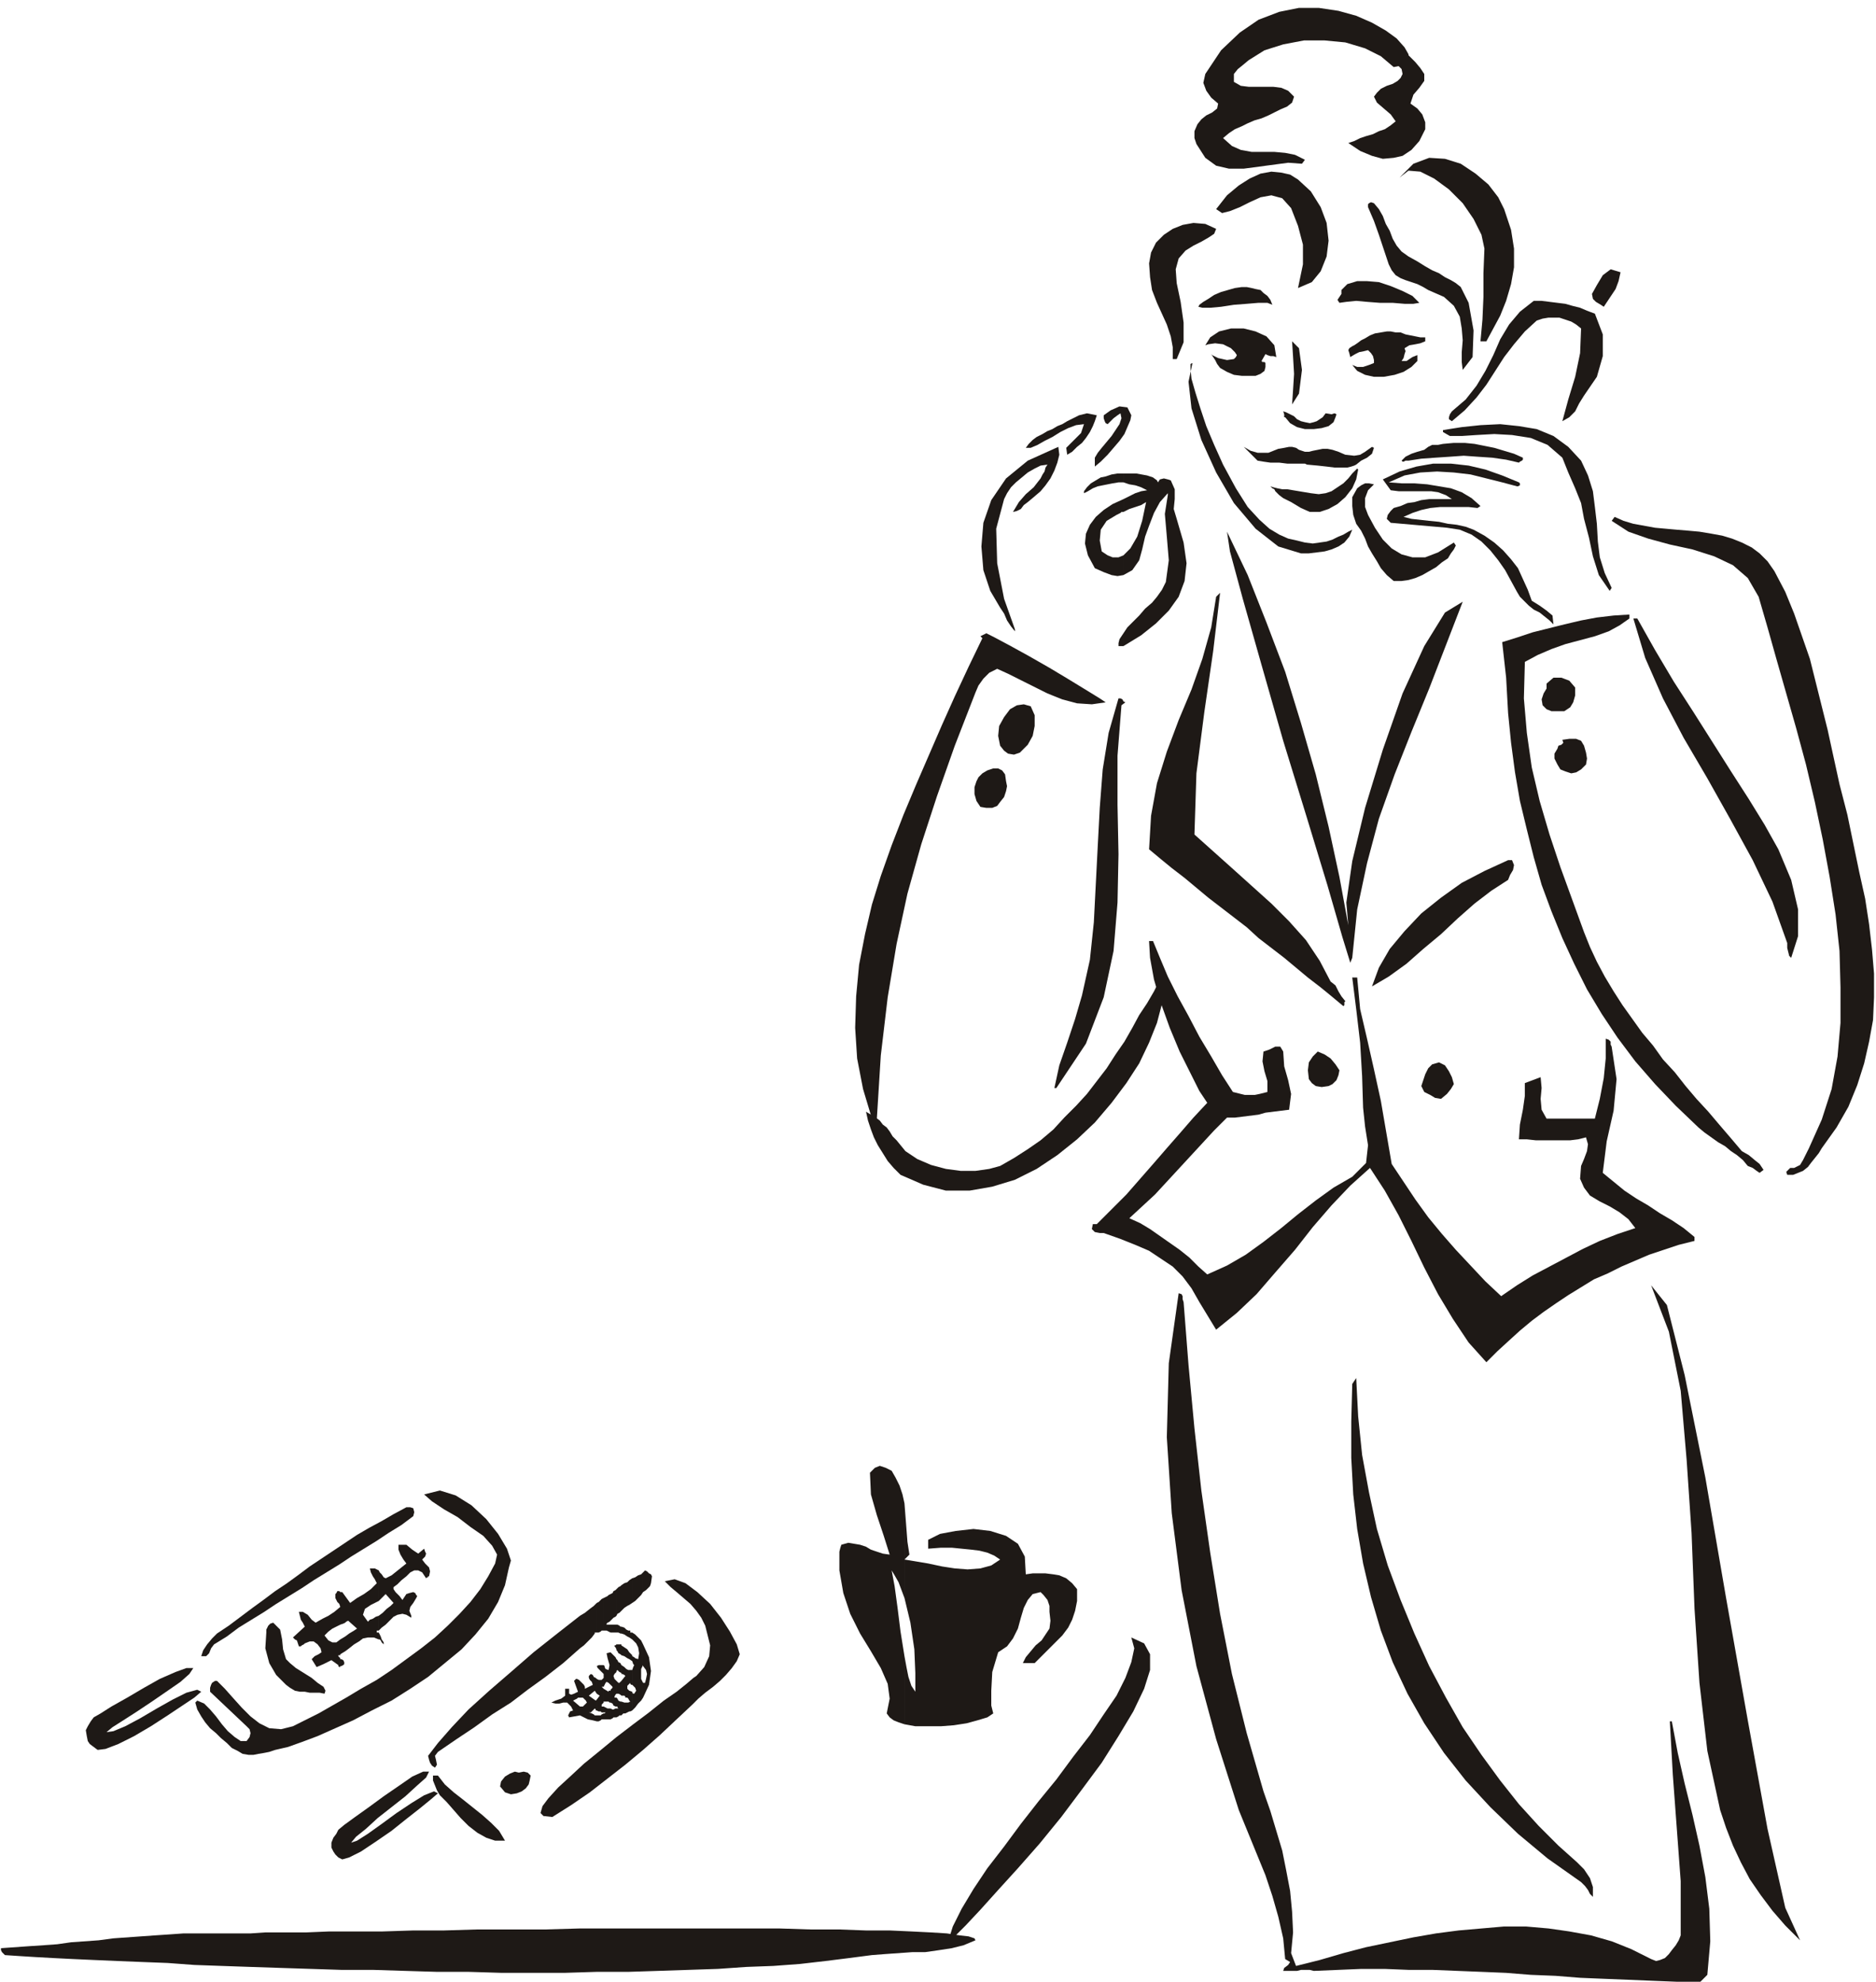 <svg xmlns="http://www.w3.org/2000/svg" fill-rule="evenodd" height="2.009in" preserveAspectRatio="none" stroke-linecap="round" viewBox="0 0 1902 2009" width="1.902in"><style>.pen1{stroke:none}.brush2{fill:#1e1916}</style><path class="pen1 brush2" d="m1413 68-13-11-16-8-20-6-21-2h-21l-21 4-19 6-16 10-6 5-5 4-4 5v8l7 4 8 1h25l8 1 7 3 6 6-2 6-5 4-7 3-6 3-6 3-7 3-7 2-7 3-6 3-7 3-6 4-6 5 9 8 9 4 11 2h23l11 1 10 2 10 5-3 4-14-1-15 2-15 2-15 2h-15l-13-3-11-8-9-14-2-6v-7l3-7 4-5 5-4 6-3 5-4 1-5-7-6-5-7-3-8 2-9 16-24 19-18 19-13 21-8 20-4h20l20 3 18 5 16 7 14 8 11 8 8 9 4 7v7l-5 4-10 2z"/><path class="pen1 brush2" d="m1445 131-6 12-8 9-9 6-9 2-11 1-11-3-12-5-12-8 6-2 6-3 6-2 7-2 6-3 6-2 6-4 5-4-5-7-7-6-7-6-3-6 3-4 4-4 6-3 6-2 5-3 3-3 2-4-1-5-7-7-8-6-7-6 1-10 6 2 7 2 6 4 6 4 5 5 5 5 5 6 4 6v7l-5 7-6 7-3 9 7 5 5 6 3 8v7zm62 215h-6l2-22 1-23v-24l1-25-3-14-8-16-11-16-14-14-15-11-14-7-12-1-9 7 14-14 16-6 16 1 16 5 15 10 13 11 10 13 6 12 7 21 3 19v19l-3 17-5 17-6 15-7 13-7 13zm-191-54 5-24v-20l-5-19-7-18-9-10-11-3-11 2-11 5-10 5-10 4-8 2-6-4 11-14 12-10 11-7 11-5 11-2 10 1 9 2 8 5 13 12 10 16 6 16 2 18-2 16-6 15-9 11-14 6z"/><path class="pen1 brush2" d="m1393 206 5 6 4 7 3 8 4 7 3 8 4 7 5 6 7 5 9 5 8 5 7 4 7 3 6 4 6 3 5 3 5 4 8 16 5 28-1 27-10 13-1-8v-10l1-12-1-12-2-12-6-11-10-9-16-7-5-3-6-3-6-2-6-2-5-2-5-3-4-5-3-6-5-15-5-15-5-14-6-14v-3l1-1 2-1 3 1zm-204 158v-12l-2-11-4-12-5-11-5-11-5-13-2-13-1-14 2-11 5-10 8-8 9-6 10-4 11-2 12 1 11 5-2 5-6 4-7 4-8 4-8 5-7 8-3 11 1 14 4 19 3 21v20l-7 17h-4zm454-88-2 9-3 8-6 9-6 9-3-2-5-3-3-3-1-5 5-9 6-10 8-6 10 3zm-428 35 1-2 4-3 5-3 6-4 7-3 7-2 7-2 7-1h5l5 1 4 1 5 1 3 3 4 3 3 4 2 5-5-2h-9l-12 1-13 1-13 2-11 1h-8l-4-1z"/><path class="pen1 brush2" d="m1439 307-6 1h-9l-12-1h-13l-13-1-11-1-10 1-7 1-2-3 2-3 2-3v-4l6-6 10-3h10l12 1 12 4 12 5 10 5 7 7zm178 11 8 21v22l-6 21-13 19-5 8-4 8-6 6-7 4 6-22 7-23 5-24 1-25-5-4-5-3-6-2-6-2h-11l-6 1-6 2-12 11-11 13-10 13-9 14-9 14-10 13-12 13-13 11-3-2v-2l1-3 2-3 14-12 11-14 9-15 8-16 7-16 9-15 11-13 14-11h8l8 1 8 1 8 1 7 2 8 2 7 3 8 3zm-323 44-3-1h-3l-3-1-2-1-4 7 1 1h2l1 1v4l-1 4-4 3-5 2h-14l-8-1-7-3-7-4-3-4-2-4-2-3-2-3 1 1 6 3 9 2 7-1 2-2 1-2-2-3-4-4-8-4-8-1-7 1-3 1 5-8 9-6 12-3h13l12 3 11 5 8 9 2 12zm151-16-5 2-5 1-6 1-5 3 1 3-1 3-1 4-2 3h5l6-4 5-2v6l-6 6-8 5-9 3-11 2h-10l-9-2-8-4-5-6 5 2h6l6-2 5-2v-3l-1-4-2-3-3-3-4 1-5 1-4 2-5 3-1-4-1-3 1-2 3-2 2-1 3-2 4-3 4-2 5-3 5-2 6-1 6-1h4l5 1h5l5 2 5 1 5 1 5 1h5v4zm-135 64 1-15 1-16-1-17-1-16 7 7 3 22-3 24-7 11zm61 127-3 7-5 6-6 4-7 3-7 2-8 1-8 1h-8l-23-7-23-18-22-26-18-31-15-33-10-32-3-27 4-19-2 1v5l1 10 4 14 5 16 6 18 8 19 9 20 13 24 12 19 12 13 10 9 10 6 9 4 9 2 8 2 8 1 7-1 7-1 6-2 6-3 5-2 5-3 4-2zm-17-114-2 5-5 4-7 2-8 1h-9l-8-2-7-4-5-6h-1v-3l-1-3 3 1 4 2 4 2 3 3 4 2 4 1 5 1 4-1 3-1 3-2 3-2 3-4 6 1 3-1 2 1-1 3zm249 44 7 15 5 16 2 16 2 17 1 18 2 16 5 16 7 15-2 3-11-16-6-19-4-19-5-19-3-16-6-15-7-16-6-15-15-13-17-7-19-3-18-1-18 1-15 1h-12l-7-4v-2l19-3 19-2 20-1 19 2 18 3 17 7 15 11 13 14z"/><path class="pen1 brush2" d="M1544 464v2l-1 1-2 1-1 1-13-3-14-2-15-1-14-1-14 1-15 1-14 1-13 2h-3l-2 1h-1l-1-1 4-4 6-3 6-2 7-2 4-3 4-2h6l5-1 11-1h11l10 1 10 2 10 2 10 3 10 3 9 4zm-151-10-2 6-5 4-6 3-5 4-2 1-3 1-4 1h-13l-8-1-9-1-11-1-2-1h-18l-8-1h-9l-7-1-6-1-14-14 7 4 7 2h11l5-2 5-2 6-1 5-1h3l4 1 3 2 6 2h4l4-1 5-1 5-1h5l5 1 6 2 7 3 9 1 6-1 5-3 7-5 2 1zm-246-33-1 5-3 7-3 7-5 7-6 7-6 7-7 7-6 5v-9l3-5 4-5 5-6 5-6 4-6 4-6 2-6-1-5-3 2-4 3-4 4-2 2-2-1-1-2-1-3v-3l7-5 9-4 8 1 4 8zm-35 0-2 6-2 5-3 6-4 6-4 5-5 4-5 5-5 3-1-7 7-7 8-8 3-9-8 1-8 3-8 4-8 5-8 4-7 4-7 3h-5l3-4 4-4 4-3 6-3 5-3 5-2 5-3 5-2 5-3 4-2 4-2 4-2 4-1 4-1 5 1 5 1zm389 92-3 2-9-1h-29l-10 1-9 2-9 3-9 4 8 2 9 1 9 1 10 1 9 2 9 1 9 2 8 3 11 6 10 7 9 8 8 9 7 9 5 11 5 11 4 11 8 5 7 5 6 5 1 9-4-4-5-4-5-4-6-3-5-4-4-4-5-5-3-5-6-11-6-11-7-10-8-10-9-9-10-7-12-5-13-2-57-5-4-4 1-4 3-4 3-3 7-2 7-3 7-1 7-2 8-1h23l-6-4-8-3-7-1h-33l-8-1-8-11 17-8 17-5 17-3h18l18 2 17 4 17 6 17 7 1 1v2l-2 1h-1l-15-4-16-4-16-4-17-2-17-1-17 1-16 3-16 7 13 1h13l13 1 12 2 12 2 11 4 10 6 9 8zm-213-20 3 1 4 1 5 1h5l6 1 6 1 6 1 6 1 8 1 7-1 6-2 6-4 6-4 5-5 4-5 5-5 1 1-2 10-4 9-7 9-8 7-9 5-9 3h-10l-9-4-10-6-8-4-4-3-3-3-1-1-1-2-2-1-2-2z"/><path class="pen1 brush2" d="m1387 522 7 13 8 12 9 9 10 6 11 3h13l13-5 16-10 2 3-2 4-3 4-3 5-6 4-6 5-7 4-7 4-7 3-7 2-7 1h-8l-7-6-6-7-4-7-5-8-4-7-3-8-4-8-5-7-3-9-1-9v-9l5-9 4-3 4-2h4l5 1-6 6-3 8v9l3 8zm-345-13-4 3-3 4-4 2-4 1 6-10 7-8 8-7 7-9 2-4 2-3 1-4 2-3-7 1-6 3-7 4-6 5-6 5-5 5-4 6-3 6-8 30 1 35 7 36 11 31v2l-4-5-4-6-3-7-4-6-10-17-7-21-2-24 2-24 8-23 15-22 22-18 31-14 1 8-2 8-3 8-4 8-5 7-5 6-7 6-6 5zm757 70 11 21 9 22 8 23 8 23 6 24 6 24 6 24 5 23 7 32 8 31 6 29 6 29 6 27 4 26 3 26 2 24v24l-1 23-4 22-5 22-7 22-9 22-12 21-15 21-3 5-4 5-4 5-3 4-5 4-5 2-5 2h-6l-1-3 2-2 2-2h4l6-3 3-5 3-6 3-6 13-29 10-31 6-33 3-34v-36l-1-37-4-37-6-38-7-38-8-38-9-38-10-37-10-35-10-35-9-32-9-31-11-19-15-13-19-9-22-7-23-5-22-6-20-7-17-11 3-4 9 4 10 3 11 2 11 2 11 1 11 1 12 1 11 1 12 2 11 2 10 3 10 4 10 5 8 6 8 8 7 10zm-555-40 21 44 19 48 19 50 16 52 15 52 13 53 11 51 9 49-2-23 6-42 13-54 18-59 20-57 22-48 21-34 18-11-17 44-17 44-18 44-17 43-16 45-12 45-10 47-5 49-2 5-8-26-15-52-21-69-24-78-22-77-19-67-13-48-3-20zm-33 307 19 17 19 17 20 18 20 18 18 18 17 19 14 21 11 21 5 4 3 6 3 5 4 5-1 1v3l-1 1-12-10-11-9-13-10-12-10-12-10-13-10-13-10-12-11-13-10-13-10-13-10-12-10-12-10-13-10-11-9-12-10 2-34 6-33 10-32 12-32 13-31 11-31 9-32 5-31 4-4-7 59-9 62-8 62-2 62zm441-219-10 7-11 6-14 5-15 4-15 4-14 5-14 6-13 7-1 37 3 35 5 35 8 34 10 34 11 33 12 33 12 33 6 15 7 15 8 15 9 15 9 14 10 14 10 14 11 13 10 14 12 13 11 14 11 13 12 13 11 13 12 14 11 13 7 4 6 5 5 4 4 6-4 3-3-2-4-3-5-2-5-6-6-5-6-4-6-5-7-4-7-5-7-5-6-5-23-22-21-22-20-23-18-24-16-24-15-25-13-26-12-26-11-27-10-27-8-28-7-28-7-29-5-29-4-30-3-30-1-18-1-18-2-18-2-18 16-5 15-5 16-4 16-4 17-4 16-3 17-2 16-1v4z"/><path class="pen1 brush2" d="m1660 627 18 32 19 32 20 31 19 30 19 30 18 28 16 26 14 25 13 31 7 30v27l-7 22-2-2-1-4-1-4v-5l-15-42-20-42-23-42-23-41-24-41-21-40-18-41-12-40h4zm-539 85-14 2-15-1-15-4-15-6-14-7-14-7-12-6-11-5-8 4-6 6-5 7-3 7-21 54-18 51-16 49-14 50-11 51-9 54-7 59-4 64h-5l-9-30-6-31-2-31 1-32 3-32 6-31 7-30 9-29 11-31 12-31 13-31 13-30 13-30 13-29 14-30 14-29-2-2 6-3 8 4 15 8 20 11 21 12 20 12 18 11 13 8 6 4zM95 1741l7-4 11-7 16-9 17-10 16-9 16-7 11-4h7l-4 6-9 8-13 9-16 11-15 10-14 9-11 7-6 5 7-1 12-5 15-8 17-10 16-9 14-7 11-3 4 2-7 6-12 8-15 10-17 11-17 10-16 8-13 5-8 1-4-3-4-3-2-3-1-5-1-6 2-4 3-5 3-4zm248 114 6-5 11-8 14-10 15-11 16-11 13-9 11-5h6l-3 6-9 8-12 11-14 11-14 11-12 11-10 8-5 6 6-2 11-7 14-10 15-11 15-10 13-8 10-4 4 2-7 6-11 9-14 11-15 12-16 11-15 10-12 6-7 2-4-2-3-3-2-3-2-4v-5l2-5 3-4 2-4zM1597 697v8l-2 7-3 5-6 4h-13l-5-2-4-4-1-6 2-6 3-5v-5l7-6h8l8 3 6 7zM200 1724l7 3 6 6 6 7 6 8 6 7 7 6 6 4h6l3-4 1-4-1-4-3-3-37-35v-4l1-3 1-2 3-2h2l8 8 8 9 9 10 9 9 9 7 10 5 12 1 12-3 12-6 14-7 14-8 14-8 15-9 16-9 15-10 15-11 15-11 14-11 13-12 12-12 11-12 10-13 8-13 7-13 2-9-5-9-9-10-13-9-13-10-14-8-12-8-8-7 16-4 16 5 16 10 15 14 12 15 9 15 4 12-2 7-4 18-7 17-10 17-13 16-14 15-17 14-17 14-18 12-19 12-20 10-19 10-18 8-18 8-16 6-14 5-13 3-6 2-5 1-6 1-5 1h-5l-6-1-5-3-6-3-5-5-6-5-5-5-6-5-5-6-4-6-4-7-2-7 2-2zm937-1009-4 51v50l1 50-1 49-4 49-10 47-18 47-30 45h-2l5-23 8-23 8-24 7-24 8-36 4-38 2-39 2-39 2-38 3-39 6-37 10-35h2l2 1 1 2 2 1-4 3z"/><path class="pen1 brush2" d="m220 1656 12-8 12-9 12-9 11-8 12-9 12-8 11-8 12-9 12-8 12-8 12-8 12-8 12-7 13-7 12-7 13-7h4l3 1 1 4-1 4-12 9-13 8-12 8-13 8-13 8-12 8-13 8-13 8-12 8-13 8-13 8-12 8-13 8-13 8-12 9-13 8-3 4-2 5-3 3h-5l2-6 4-6 5-6 5-5zm829-931v11l-2 10-5 9-8 8-6 2-6-1-4-3-4-5-2-10 1-10 5-9 6-8 7-4 7-1 7 2 4 9zm557 31 2 7 1 6-1 6-5 5-5 3-5 1-6-2-5-2-3-5-3-6v-5l3-5 1-3 3-1 2-2-1-3 7-1h7l5 2 3 5zm-586 36 1 5-1 5-2 6-4 5-3 4-5 2h-6l-6-1-4-6-2-7v-7l2-6 2-4 4-4 5-3 6-2h5l4 2 3 4 1 7zm-730 890 4 4 6 5 8 5 8 5 6 5 6 4 2 4-1 3-5-1h-10l-5-1h-5l-5-1-5-3-4-3-10-10-7-12-4-15 1-16v-3l2-4 2-2 3-1 7 7 2 10 1 10 3 10zm1243-810 2 5-1 5-3 5-2 5-17 11-17 13-17 15-17 16-18 15-17 15-18 13-17 10 7-19 11-19 15-18 17-18 20-16 21-15 23-12 24-11h4zM444 1800l7 9 9 8 9 7 10 8 10 8 9 8 8 8 6 10h-10l-9-3-9-5-9-7-8-8-7-8-7-8-7-7-3-5-2-5-2-5v-5h5z"/><path class="pen1 brush2" d="m1169 954 7 17 8 19 10 20 11 20 11 21 12 20 11 19 11 17 4 1 4 1 4 1h10l5-1 4-1 4-1v-11l-3-10-2-10 1-10 6-2 6-3h5l3 5 1 15 4 14 3 14-2 16-8 1-8 1-8 1-7 2-8 1-8 1-8 1h-8l-13 13-12 13-12 13-12 13-12 13-12 13-13 12-13 12 11 5 10 6 10 7 10 7 10 7 10 8 9 9 9 8 20-9 19-11 18-13 18-14 17-14 18-14 18-13 19-11 14-14 2-18-3-19-2-19-1-32-2-34-4-34-4-32h5l3 32 7 30 7 31 7 32 11 64 12 18 12 18 13 18 14 17 14 16 15 16 15 16 16 15 16-11 16-10 17-9 17-9 17-9 17-8 18-7 18-6-7-9-9-7-10-6-10-5-10-6-6-8-4-9 1-13 3-7 3-8 1-7-2-7-8 2-8 1h-35l-9-1h-8l1-15 3-15 2-14v-13l16-6 1 11-1 11 1 11 5 9h49l5-20 4-21 2-20v-20l3 1 2 2v3l1 2 5 33-3 32-7 31-4 32 11 9 11 9 12 8 12 7 12 8 12 7 12 8 11 9v4l-16 4-15 5-15 5-14 6-14 6-14 7-14 6-13 8-13 8-12 8-13 9-12 9-12 10-11 10-12 11-11 11-18-20-16-24-15-25-14-27-13-27-13-26-14-25-15-23-20 18-19 20-19 22-18 23-20 23-19 22-20 19-21 17-17-28-8-14-9-12-10-10-12-8-12-8-14-6-15-6-17-6h-4l-5-1-3-3 1-5h4l15-15 15-15 14-16 14-16 13-15 14-16 13-15 14-15-8-12-9-18-11-22-10-24-9-25-7-24-4-22-1-17h4z"/><path class="pen1 brush2" d="m1180 1000-2 18-5 19-8 20-10 21-13 20-15 20-17 20-18 17-20 16-21 14-22 11-23 7-23 4h-24l-23-6-23-10-7-7-6-7-5-8-5-8-4-8-3-8-3-9-2-9 5 3 5 3 4 3 3 4 4 3 3 4 3 5 4 4 9 11 12 8 14 6 15 4 15 2h15l14-2 11-3 14-8 14-9 13-9 13-11 11-12 12-12 11-12 10-13 10-13 9-14 9-13 8-14 7-13 8-12 7-12 6-12 2 2 2 1 1 2-1 2zm-474 699 8-9 5-11 1-11-3-12-2-8-4-8-5-7-6-7-7-6-7-6-6-5-6-6 10-2 11 4 12 9 13 12 11 14 9 14 7 13 3 10-3 7-5 7-6 7-6 6-7 6-8 6-7 6-6 6-16 15-17 16-17 15-18 15-18 14-18 14-19 13-19 12-9-1-3-3 2-7 6-8 10-11 12-11 14-13 16-13 17-14 17-13 16-12 15-12 13-9 10-8 7-6 3-2zm652-614-1 5-2 5-4 4-4 2-7 1-6-1-4-3-3-4-1-9 1-8 4-6 5-5 7 3 6 4 5 6 4 6zm114 7 2 7-3 5-4 5-6 5-6-1-5-3-6-3-3-6 2-6 2-6 3-6 4-4 7-2 6 3 4 6 3 6zm353 875-15-15-13-15-12-16-11-16-9-17-8-17-7-18-6-18-13-60-8-69-5-75-3-77-5-74-6-70-12-60-18-47 16 20 18 71 21 104 21 122 22 124 20 110 18 80 15 33zm-625-647 5 64 6 64 7 63 9 63 10 62 12 61 15 60 17 59 7 20 6 20 6 20 4 20 4 21 2 21 1 21-2 21 5 13 24-6 24-7 23-6 24-5 24-5 23-4 23-3 23-2 23-2h22l23 2 21 3 22 4 21 6 20 8 20 10 5 2 4-1 5-2 4-4 3-4 4-5 3-5 2-5v-55l-4-54-4-54-3-54h2l6 32 7 31 8 32 7 31 6 32 4 32 1 33-3 34-7 7h-24l-25-1-24-1-25-1-24-1-25-2-25-1-25-2-24-1-25-1-25-1h-24l-25-1h-24l-24 1-24 1-4-1h-9l-4 1h-14l1-3 4-3 2-3-5-3-2-21-5-22-6-21-7-21-27-66-23-72-20-74-15-77-10-78-5-77 2-75 10-71 3 1 1 2v3l1 3z"/><path class="pen1 brush2" d="m1615 1923-3-3-2-4-3-4-4-4-34-24-30-25-28-27-25-27-22-28-20-30-17-30-15-32-12-32-10-34-8-34-6-35-4-35-2-37v-37l1-38 4-6 2 39 4 39 7 38 8 37 11 37 13 35 14 34 15 33 17 32 17 30 19 28 19 26 19 24 20 22 20 20 19 17 7 7 6 9 3 9v10zm-626 44-12 5-12 3-13 2-14 2h-13l-14 1-14 1-13 1-23 3-24 3-26 3-27 2-27 1-29 2-30 1-30 1-31 1h-32l-32 1h-65l-33-1h-32l-33-1-32-1h-32l-31-1-31-1-30-1-29-1-28-1-27-2-26-1-25-1-23-1-22-1-20-1-18-1-16-1-15-1-2-2-1-1-1-2v-2l14-1 14-1 15-1 14-1 14-2 14-1 14-1 15-2 14-1 14-1 14-1 15-1 14-1h68l15-1h41l24-1h54l31-1h31l33-1h69l35-1h204l31 1h29l27 1h24l22 1 20 1 16 1 13 2 9 1 6 2 1 2z"/><path class="pen1 brush2" d="m961 1969 5-16 9-18 12-20 14-21 17-22 17-23 18-23 18-22 17-23 17-22 14-21 13-19 9-18 6-16 3-14-3-11 13 6 6 11v16l-6 19-11 23-15 25-17 27-20 27-21 28-22 27-22 25-20 22-18 20-15 16-11 11-7 6zm213-1480 2-3 4-1 4 1 3 1 4 9v10l-1 10 3 10 7 24 3 21-2 18-6 16-10 14-13 13-15 12-18 11v-13l4-6 6-6 6-6 6-7 7-6 5-6 5-7 4-8 3-22-2-24-2-23 3-19v-2l-8 9-6 11-5 13-4 11-3 13-3 11-7 10-9 5v-20l7-7 7-12 5-16 4-19-5 3-6 2-6 2-6 3v-13l6-3 6-3 6-2 6-1-6-3-6-2-6-1-6-2v-9h13l11 2 6 2 4 3 1 2zm-35 166h-5v-3l1-4 2-3 2-3v13zm0-72-6 1-6-1-8-3-9-4-7-13-3-12 1-10 4-9 6-8 8-7 9-6 11-5v13h-2l-1 1-2 1-2 1-10 6-6 9-1 11 2 11 6 4 5 2h6l5-2v20zm0-94h-5l-6 1-5 1-5 1-5 1-5 2-5 3-4 2v-2l3-4 4-4 5-3 5-3 5-1 6-2 6-1h6v9zM654 1592l2 1 2 2 2 1 1 2-1 7-1 3-2 2-2 2-3 2v-20l1-1 1-1zm-2 75 6 13 2 14-2 14-6 13v-15h2l1-4 1-5-1-4-3-4v-22zm0-53-2 3-3 3-3 3-3 2v-25l3-1 3-2 3-1 2-2v20zm-11 41 3 2 3 3 3 3 2 4v22-1l-2 4v10l2 4v15l-2 3-3 3-3 4-3 3v-19 1l1 1h1l2-3-1-3-1-1-2-2v-15l1-3 1-2-1-1-1-3v-6 1l2 1 1 1 3 1 1-6-1-6-2-4-4-4v-7zm0-30-3 2-2 1-3 2-3 3v-26l3-2 3-1 2-2 3-2v25zm-11 24 3 1 2 2 2 1h2v2h2v7l-3-2-2-1-3-2-3-1v-7zm11 85-2 1h-1l-2 1-2 1h-2l-1 1-1 1v-14l3 1h4l2-1-1-1-1-2-1-1h-2v-1l-1-1h-3v-15l4-5-1-1-2-1h-1v-9l3 2 2 2 2 1h4v15h-1l-1-1v-1l-3 3v3l2 2 3 1v19zm0-50-3-2-2-1-3-2-3-1v-10l3 2 3 2 2 3 3 3v6zm-11-51-1 1-1 1-2 1-1 2v-27l1-1 1-1 2-1 1-1v26zm-5 14h1l2 1 1 1h1v7h-1l-2-1h-2v-8zm5 92h-2l-1 1-2 1v-9h2l-1-1v-1h-1v-9l1 1 1 2 2 1h1v14zm-5-57 1 1 1 2 2 1 1 2v9-1l-2-1-1-1-1-1-1 1v1-13zm5-4-1-1-2-1-1-2-1-1v-6h5v11zm0 26v15l-1-1-2-1h-2v-13l1 1 1 1h1l2-2zm-5-66-1 1-2 1-1 1-2 2v-27l2-1 1-2 2-1 1-1v27zm-6 9h6v8h-6v-8zm6 94h-3l-1 1-2 1v-11l2 1h1l2-1h1v9zm-6-66 2 2 1 1 2 2 1 2v13l-2 2-1 2 1 3 2 2v13l-1 1-1 2v1h2v9h-1l-2-1-1-2-2-1v-13l1-1 1-1v-1l-2-2v-33zm6-2v-1l-1-2-1-1v-1h1l1-1v6zm-6-30-1 1-2 1-1 1v1h4v8l-2-1-2-1h-3v-33l2-1 2-1 1-1 2-1v27zm0 100h-7v-6h1l1-1h-2v-6l2 1 2 1h3v11zm-7-42v-13l1 1v1l1 2 3 1 1-5-2-7-1-5 4-1v33l-2-2-2-1-1 1-1 2-1 2v-9zm7 13v12h-1l-1-1h-5v1-14l5 3v-1h2zm-7 29h-2l-1 1-2 1h-2v-6h4l1-1 2-1v6zm-7-41 2 1h3l2-2v9h-2l2 2v14l-1 1-1 1v2h2v6h-2l-1-1h-2l-2-1v-11l3-4-3-2v-15zm7-5-2-2-2-2-2-2-1-2 2-1h5v9zm0-44h-2l-1 1-2 1h-2v-30l2-1 2-2 1-1 2-1v33zm-7 92-4-1-5-1-4-2-4-2v-9h3l1-1 2-2 1-1-1-2-2-2-1-1h-3v-17l2 2 2 2 1 2v2l8-4-1-3-2-2-1-2v-2l2-2 2 1 1 2 2 1 1 1v15l-2-3-6 5 7 5 1-1v11h-1v-1l-1-1-1 1-2 2-1 1h-2l3 1 2 1 1 1h2v6zm0-90h-2v1l-3 4-4 4-4 4-4 3v-33l5-3 5-4 4-3 3-3v30zm-17 84-11 2-1-2 1-2 1-2 3-1-1-2-1-2-2-2-2-2h-4l-4 1h-4l-4-1 4-2 6-2 4-3v-7h4v5l2 1 3-1 2-1 2-1-4-11 2-2h1l2 1 1 1v17h-2l-1 1-2 1-2 1 7 6v9zm0-68v-33l-23 18-24 19-23 20-22 19-21 19-17 18-14 16-10 13 1 4 1 3 2 3 3 2 2-3-1-5-1-4 3-4 19-13 18-12 18-13 19-12 17-13 18-13 18-14 17-15zm-66 125 4 1 5-1 4 1 3 3-1 5-1 4-3 4-4 3-5 2-6 1-6-2-5-6 1-5 4-5 5-3 5-2zm-138-204 1 2 2 2 2 3 2 1 6-3 5-4 5-4 5-4-3-4-3-5-2-5v-5h8l6 5 6 4 6-5 1 3 1 2-1 3-3 3 3 4 4 4 1 4-1 5h-1v1h-1l-1 1-4-6-4-2h-4l-4 2-4 4-5 4-4 4-4 3v2l2 3 4 4 3 4 2-3 2-3 3-1 4-1 2 1 1 2 1 1-1 2-3 5-3 4-1 4 2 5v2l-5-3-4-1-5 1-4 2-4 4-4 4-4 3-3 3v-15l4-3 4-4 4-3 3-3-8-9-2 2-1 1-2 2-2 2v-31zm0 63 2 4 1 3 2 3v2l-2-2-1-2-1-1h-1v-7zm-39-41h2l8 11 7-5 7-4 7-5 6-6-2-4-2-3-2-4-1-4h5l2 1 2 1v31l-8 4-6 4-2 6 5 7 2-2 3-1 3-2 3-1v15h-2v2h2v7l-5-2h-6l-5 1-4 3-5 3-5 4-4 3-5 3v-15l5-3 4-3 5-3 3-2-9-8-2 1-1 1-2 1-3 1v-33zm0 68h1l2 1 1 2v2l-1 1-2 1h-1v-7zm-36-33-2-4-2-3-1-4-1-4h4l5 3 4 5 4 3 7-4 6-3 6-4 6-5-1-3-2-2-2-4v-4l1-1 1-2h2l1 1v33l-4 2-4 2-4 3-4 4 4 5 4 2h4l4-3v16h-2v1l1 1 1 1v9h-1l-1-1v-1l-7-5-8 4-7 3-5-8 3-3 4-2 3-2-1-4-3-4-4-3h-4l-5 2-1 1-2 1-1 1h-2l-1-3-1-3-2-1-2-2 12-11zm705-68-6-4-7-3-8-2-8-1-10-1-10-1h-11l-13 1v-9l12-6 16-3 18-2 17 2 16 5 12 8 7 13 1 18 7-1h13l8 1 6 1 7 3 6 5 5 6v12l-2 10-3 9-4 8-6 8-7 7-7 7-7 7-7 7h-12l3-6 5-6 5-6 6-5 4-6 4-6 1-8-1-9v-6l-2-6-4-5-3-3-8 2-5 6-4 8-3 10-3 11-5 10-6 8-9 6-6 20-1 19v15l2 8-6 4-10 3-11 3-13 2-13 1h-26l-11-2v-69l2 11 2 10 3 9 4 6v-19l-1-24-4-27-6-25v-96l1 13 1 13 1 13 2 13-5 5 12 2 12 2 14 3 13 2 13 1 13-1 11-3 9-6zm-97 167-6-2-5-2-4-3-3-4 3-15-2-15-7-16-10-17-11-18-10-20-7-21-4-23v-19l1-4 1-3 7-2 6 1 6 1 6 2 5 3 6 2 6 2 7 1-6-19-7-21-6-21-1-22 5-5 5-2 6 2 6 3 4 7 4 8 3 9 2 9v96l-3-8-3-8-4-7-3-5 3 16 3 22 3 24 4 25v69z"/></svg>
